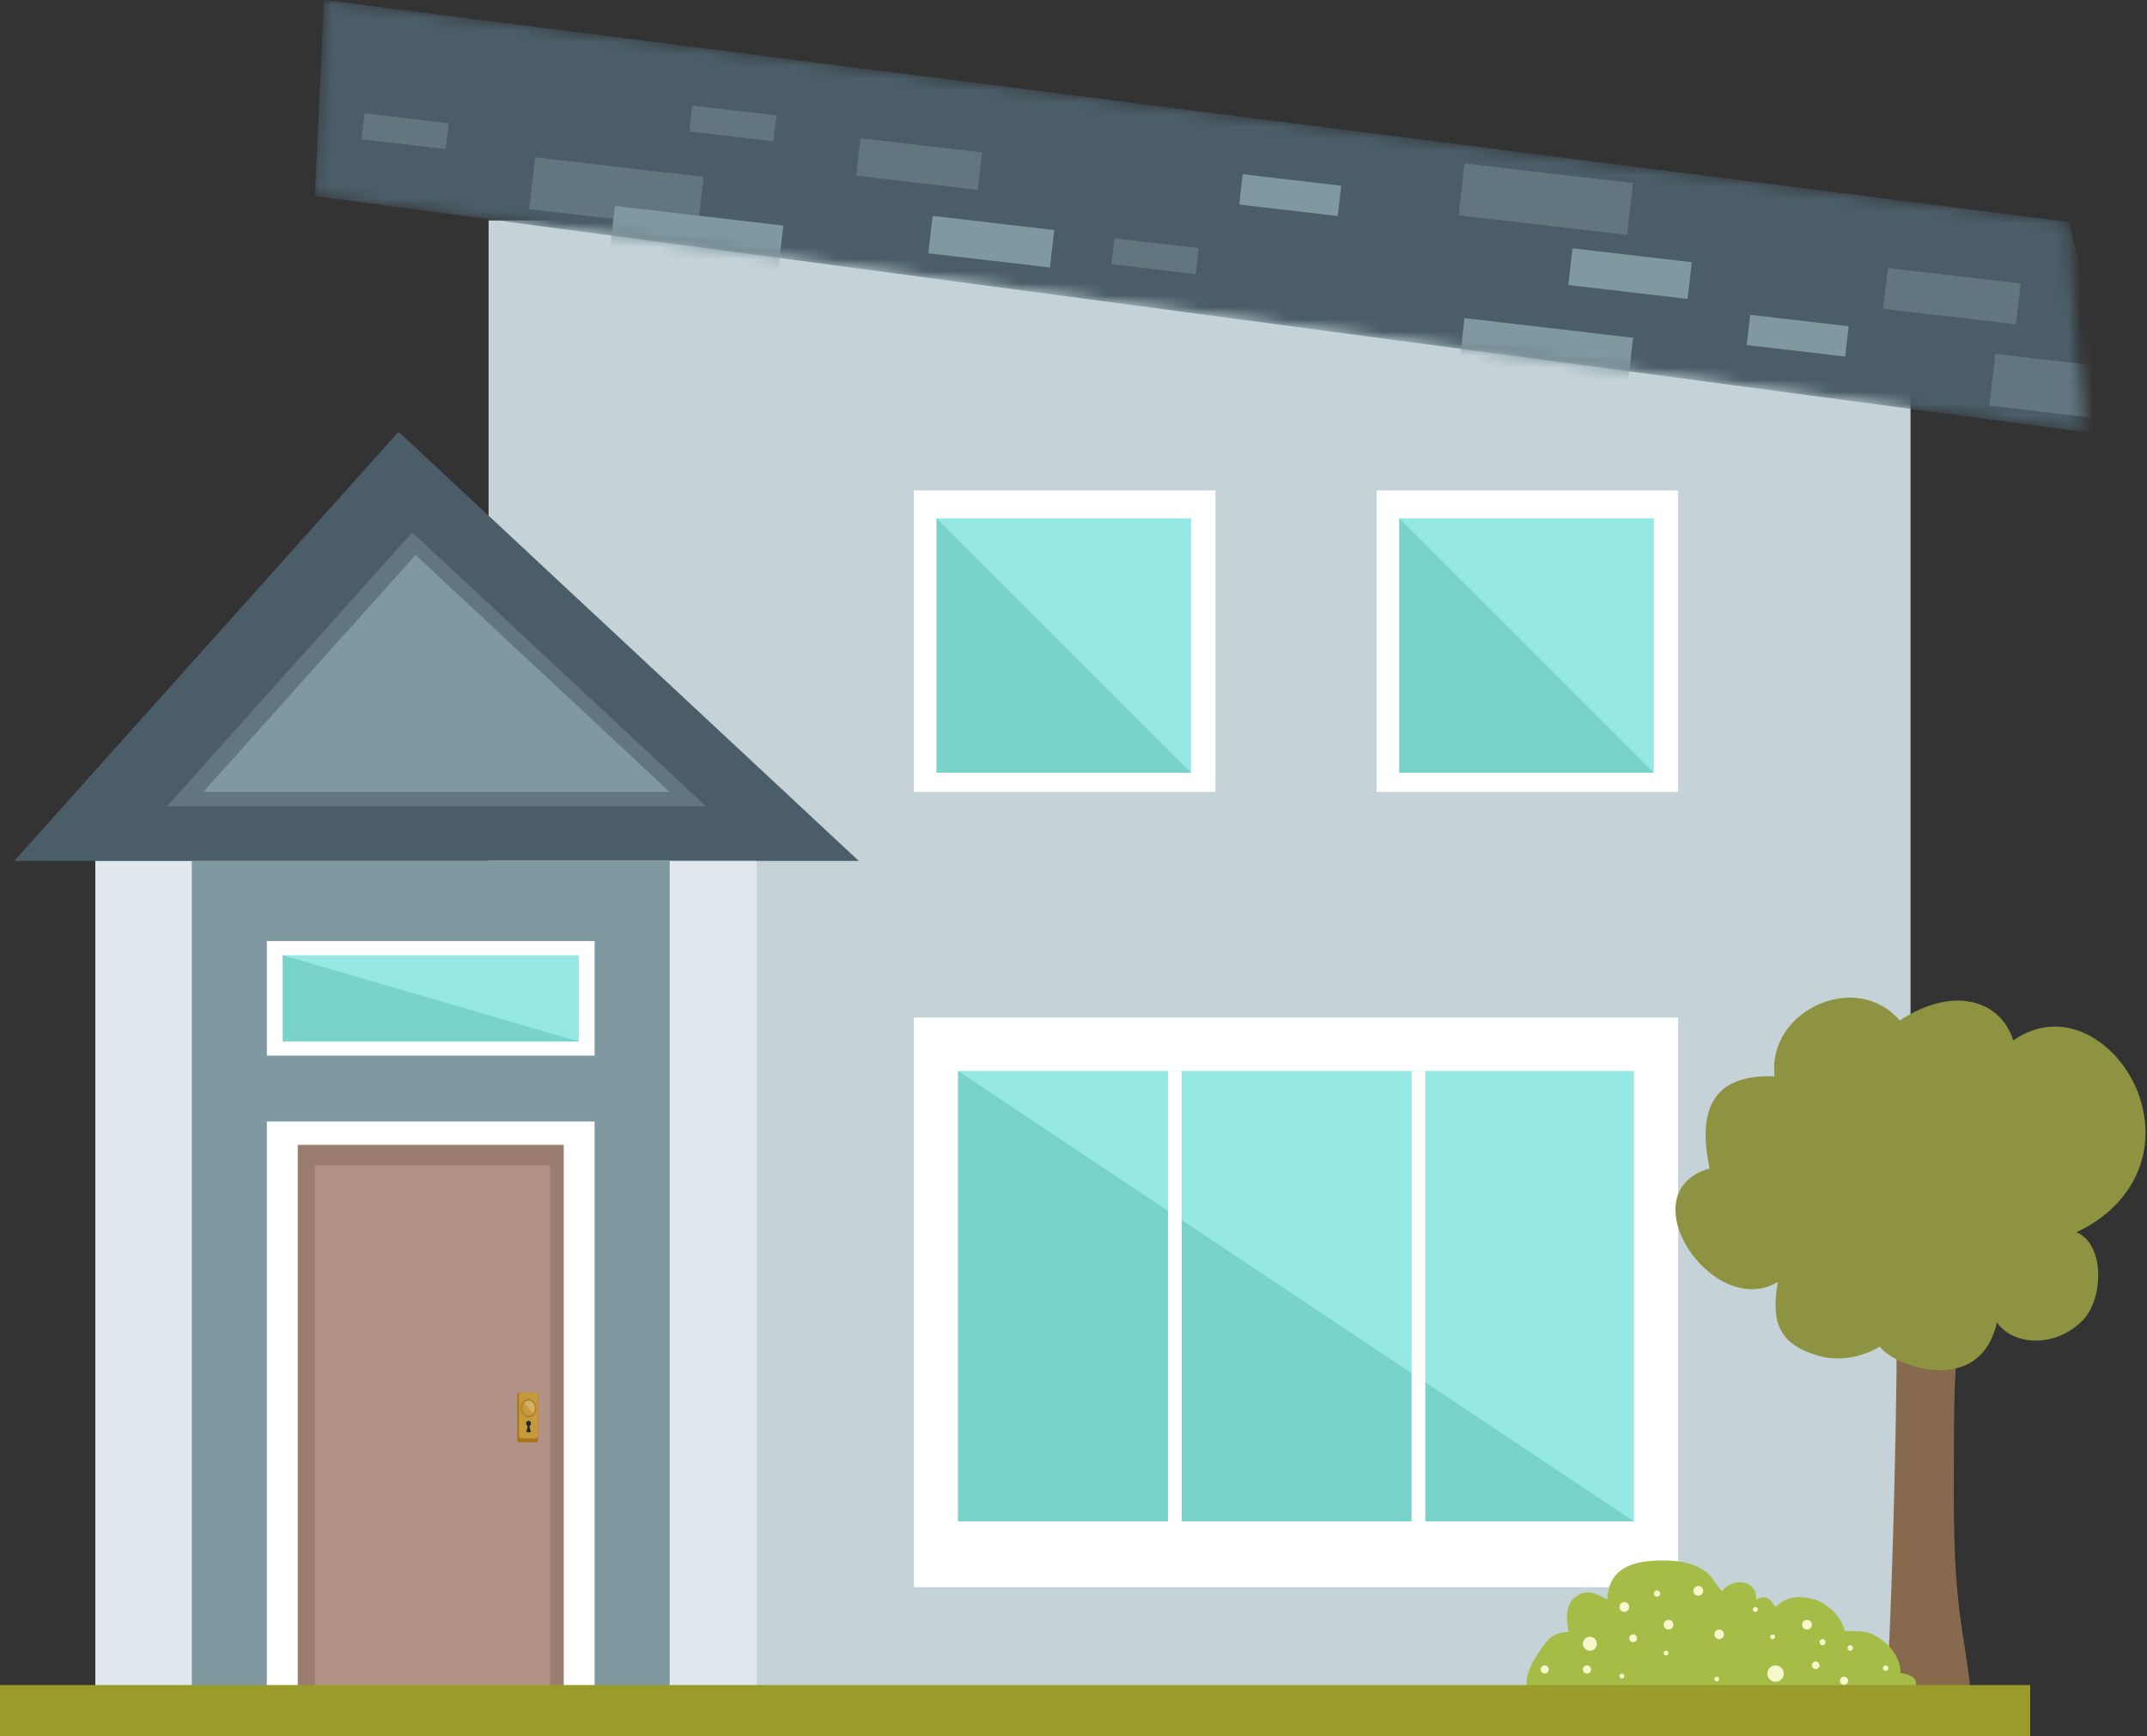 <svg width="178" height="144" viewBox="0 0 178 144" fill="none" xmlns="http://www.w3.org/2000/svg">
<rect x="0" y="0" width="178" height="144" fill="#333333" stroke="none"/>
<path d="M158.394 18.281H40.508V140.174H158.394V18.281Z" fill="#C5D3D8"/>
<path d="M45.275 5.287L35.189 4.111L34.827 7.214L44.913 8.39L45.275 5.287Z" fill="#8098A0"/>
<mask id="mask0_47_352" style="mask-type:luminance" maskUnits="userSpaceOnUse" x="26" y="0" width="147" height="36">
<path d="M172.615 35.805L26.099 16.259L26.859 0L171.521 18.412L172.615 35.805Z" fill="white"/>
</mask>
<g mask="url(#mask0_47_352)">
<path d="M175.996 36.256L26.099 16.259L26.859 0L171.521 18.412L175.996 36.256Z" fill="#4A5D68"/>
</g>
<mask id="mask1_47_352" style="mask-type:luminance" maskUnits="userSpaceOnUse" x="26" y="0" width="147" height="36">
<path d="M172.615 35.805L26.099 16.259L26.859 0L171.521 18.412L172.615 35.805Z" fill="white"/>
</mask>
<g mask="url(#mask1_47_352)">
<path d="M58.338 14.671L44.373 13.043L43.872 17.34L57.837 18.968L58.338 14.671Z" fill="#62767F"/>
<path d="M179.389 30.973L165.424 29.345L164.923 33.642L178.888 35.27L179.389 30.973Z" fill="#62767F"/>
<path d="M167.53 23.507L156.519 22.223L156.124 25.611L167.135 26.895L167.53 23.507Z" fill="#62767F"/>
<path d="M99.377 20.583L92.394 19.768L92.144 21.916L99.126 22.731L99.377 20.583Z" fill="#62767F"/>
<path d="M37.2 10.215L30.218 9.4L29.967 11.549L36.95 12.364L37.2 10.215Z" fill="#62767F"/>
<path d="M64.375 9.57L57.392 8.756L57.141 10.904L64.124 11.718L64.375 9.57Z" fill="#62767F"/>
<path d="M64.945 18.707L50.98 17.079L50.479 21.376L64.444 23.004L64.945 18.707Z" fill="#8098A0"/>
<path d="M153.269 27.058L145.105 26.106L144.813 28.619L152.977 29.57L153.269 27.058Z" fill="#8098A0"/>
<path d="M111.195 15.403L103.031 14.45L102.738 16.962L110.902 17.915L111.195 15.403Z" fill="#8098A0"/>
<path d="M81.429 12.643L71.343 11.467L70.981 14.571L81.067 15.746L81.429 12.643Z" fill="#62767F"/>
<path d="M87.407 19.079L77.321 17.904L76.959 21.007L87.045 22.183L87.407 19.079Z" fill="#8098A0"/>
<path d="M135.39 15.185L121.426 13.557L120.925 17.854L134.889 19.482L135.39 15.185Z" fill="#62767F"/>
<path d="M140.265 21.746L130.375 20.593L130.021 23.635L139.91 24.788L140.265 21.746Z" fill="#8098A0"/>
<path d="M135.394 28.011L121.418 26.381L120.916 30.682L134.893 32.312L135.394 28.011Z" fill="#8098A0"/>
</g>
<path d="M33.045 35.805L1.182 71.396H71.197L33.045 35.805Z" fill="#4A5D68"/>
<path d="M34.182 44.148L13.841 66.869H58.537L34.182 44.148Z" fill="#62767F"/>
<path d="M34.453 46.021L16.857 65.675H55.521L34.453 46.021Z" fill="#8098A0"/>
<path d="M62.735 71.396H7.902V140.175H62.735V71.396Z" fill="#DFE9ED"/>
<path d="M55.521 71.396H15.902V140.175H55.521V71.396Z" fill="#8098A0"/>
<path d="M49.296 93.008H22.127V140.174H49.296V93.008Z" fill="white"/>
<path d="M46.737 94.943H24.687V140.175H46.737V94.943Z" fill="#9B7C70"/>
<path d="M45.611 96.647H26.112V140.175H45.611V96.647Z" fill="#B29187"/>
<path d="M44.414 119.626H43.084C42.976 119.626 42.888 119.521 42.888 119.392V115.725C42.888 115.596 42.976 115.491 43.084 115.491H44.414C44.522 115.491 44.61 115.596 44.61 115.725V119.392C44.61 119.521 44.522 119.626 44.414 119.626Z" fill="#A87417"/>
<path d="M44.431 119.282H43.211C43.112 119.282 43.032 119.186 43.032 119.067V115.705C43.032 115.587 43.112 115.49 43.211 115.49H44.431C44.53 115.49 44.61 115.586 44.61 115.705V119.067C44.61 119.186 44.53 119.282 44.431 119.282Z" fill="#C69A3A"/>
<path d="M44.482 116.779C44.482 117.216 44.186 117.569 43.821 117.569C43.456 117.569 43.16 117.215 43.16 116.779C43.16 116.343 43.456 115.988 43.821 115.988C44.186 115.989 44.482 116.343 44.482 116.779Z" fill="#B28430"/>
<path d="M44.332 116.779C44.332 117.117 44.103 117.39 43.821 117.39C43.539 117.39 43.31 117.117 43.31 116.779C43.31 116.441 43.539 116.168 43.821 116.168C44.103 116.168 44.332 116.441 44.332 116.779Z" fill="#C69A3A"/>
<path d="M44.183 117.21C44.382 116.971 44.381 116.585 44.182 116.347C43.983 116.109 43.66 116.109 43.461 116.346L44.183 117.21Z" fill="#D3B167"/>
<path d="M44.02 118.056C44.02 117.925 43.931 117.818 43.821 117.818C43.711 117.818 43.622 117.925 43.622 118.056C43.622 118.159 43.677 118.246 43.753 118.279L43.626 118.769H44.017L43.89 118.279C43.965 118.246 44.02 118.159 44.02 118.056Z" fill="#1F2D26"/>
<path d="M49.296 78.044H22.127V87.544H49.296V78.044Z" fill="white"/>
<path d="M47.981 79.217H23.442V86.373H47.981V79.217Z" fill="#95E8E3"/>
<path d="M47.981 86.372L23.442 79.217V86.372H47.981Z" fill="#79D3CA"/>
<path d="M139.132 84.384H75.768V131.626H139.132V84.384Z" fill="white"/>
<path d="M135.469 88.815H79.431V126.163H135.469V88.815Z" fill="#95E8E3"/>
<path d="M79.431 88.815L135.469 126.163H79.431V88.815Z" fill="#79D3CA"/>
<path d="M97.969 88.815H96.836V129.582H97.969V88.815Z" fill="white"/>
<path d="M118.167 88.815H117.034V129.582H118.167V88.815Z" fill="white"/>
<path d="M100.768 40.675H75.768V65.675H100.768V40.675Z" fill="white"/>
<path d="M98.749 42.981H77.649V64.081H98.749V42.981Z" fill="#95E8E3"/>
<path d="M77.649 42.981L98.749 64.081H77.649V42.981Z" fill="#79D3CA"/>
<path d="M139.133 40.675H114.133V65.675H139.133V40.675Z" fill="white"/>
<path d="M137.114 42.981H116.014V64.081H137.114V42.981Z" fill="#95E8E3"/>
<path d="M116.014 42.981L137.113 64.081H116.014V42.981Z" fill="#79D3CA"/>
<path d="M157.249 111.3C157.248 118.256 156.743 137.602 156.346 140.296C156.15 141.625 156.198 141.601 157.693 141.676C159.646 141.774 161.572 141.525 163.489 141.539C163.302 138.602 162.661 135.678 162.352 132.736C161.849 127.941 162.004 123.219 161.997 118.417C161.994 116.277 162.091 114.169 162.206 112.036C162.259 111.063 162.43 111.038 161.57 110.758C160.34 110.358 158.64 110.566 157.249 111.3Z" fill="#876A4E"/>
<path d="M157.499 84.634C153.873 80.383 146.463 83.854 147.128 89.258C141.79 89.06 140.77 92.248 141.732 96.901C134.865 98.874 141.998 109.539 147.396 106.309C146.748 109.893 147.711 111.518 150.663 112.405C153.498 113.257 155.855 111.663 155.855 111.663C156.914 113.257 164.142 115.957 165.557 109.668C166.914 111.634 170.469 111.783 172.697 109.473C174.348 107.761 174.576 103.227 172.149 102.184C176.354 100.275 179.045 95.989 177.381 90.972C175.998 86.8 171.331 83.217 166.914 86.28C165.81 82.802 161.777 81.786 157.499 84.634Z" fill="#8D9341"/>
<path d="M157.561 138.744C157.586 137.516 156.693 136.399 155.702 135.77C154.778 135.184 153.963 135.287 152.933 135.258C152.692 134.089 151.462 132.899 150.319 132.609C149.055 132.288 148.082 132.402 147.195 133.282C146.757 132.616 146.429 132.188 145.594 132.666C145.71 130.969 143.604 130.798 142.765 131.956C142.337 131.534 142.044 130.869 141.552 130.451C140.355 129.435 138.496 129.342 137.019 129.437C134.82 129.579 133.351 130.401 133.254 132.652C132.436 132.186 131.622 131.735 130.7 132.374C129.741 133.04 129.829 134.338 130.06 135.339C129.386 135.341 128.696 135.58 128.322 136.024C127.702 136.762 125.967 139.113 126.77 140.187C126.974 140.46 127.212 140.415 127.545 140.461C128.872 140.646 130.245 140.489 131.582 140.537C133.041 140.59 134.506 140.614 135.965 140.582C135.967 140.568 135.959 140.552 135.96 140.538C136.705 140.5 137.444 140.43 138.063 140.43C141.383 140.43 144.704 140.43 148.024 140.43C151.113 140.43 154.2 140.464 157.286 140.311C157.665 140.292 158.593 140.292 158.791 139.835C159.123 139.072 158.053 138.799 157.561 138.744Z" fill="#A5BC46"/>
<path d="M135.072 133.263C135.072 133.487 134.89 133.669 134.666 133.669C134.442 133.669 134.26 133.487 134.26 133.263C134.26 133.039 134.442 132.857 134.666 132.857C134.89 132.857 135.072 133.039 135.072 133.263Z" fill="#F6F7CB"/>
<path d="M137.645 132.155C137.645 132.3 137.527 132.418 137.382 132.418C137.237 132.418 137.119 132.3 137.119 132.155C137.119 132.01 137.237 131.892 137.382 131.892C137.527 131.892 137.645 132.01 137.645 132.155Z" fill="#F6F7CB"/>
<path d="M138.735 134.737C138.735 134.96 138.554 135.141 138.331 135.141C138.108 135.141 137.927 134.96 137.927 134.737C137.927 134.514 138.108 134.333 138.331 134.333C138.554 134.334 138.735 134.514 138.735 134.737Z" fill="#F6F7CB"/>
<path d="M142.929 135.538C142.929 135.757 142.751 135.935 142.532 135.935C142.313 135.935 142.135 135.757 142.135 135.538C142.135 135.319 142.313 135.141 142.532 135.141C142.751 135.141 142.929 135.319 142.929 135.538Z" fill="#F6F7CB"/>
<path d="M145.741 133.473C145.741 133.589 145.647 133.683 145.531 133.683C145.415 133.683 145.321 133.589 145.321 133.473C145.321 133.357 145.415 133.263 145.531 133.263C145.646 133.263 145.741 133.357 145.741 133.473Z" fill="#F6F7CB"/>
<path d="M147.881 138.79C147.881 139.165 147.577 139.47 147.201 139.47C146.826 139.47 146.522 139.166 146.522 138.79C146.522 138.415 146.826 138.111 147.201 138.111C147.577 138.111 147.881 138.415 147.881 138.79Z" fill="#F6F7CB"/>
<path d="M151.354 136.188C151.354 136.327 151.241 136.44 151.102 136.44C150.963 136.44 150.85 136.327 150.85 136.188C150.85 136.049 150.963 135.936 151.102 135.936C151.241 135.936 151.354 136.049 151.354 136.188Z" fill="#F6F7CB"/>
<path d="M149.811 135.141C150.034 135.141 150.215 134.96 150.215 134.737C150.215 134.514 150.034 134.333 149.811 134.333C149.588 134.333 149.407 134.514 149.407 134.737C149.407 134.96 149.588 135.141 149.811 135.141Z" fill="#F6F7CB"/>
<path d="M147.16 135.737C147.16 135.847 147.071 135.936 146.961 135.936C146.851 135.936 146.762 135.847 146.762 135.737C146.762 135.627 146.851 135.538 146.961 135.538C147.071 135.538 147.16 135.627 147.16 135.737Z" fill="#F6F7CB"/>
<path d="M138.331 137.086C138.331 137.198 138.241 137.288 138.129 137.288C138.018 137.288 137.927 137.198 137.927 137.086C137.927 136.974 138.017 136.884 138.129 136.884C138.24 136.884 138.331 136.975 138.331 137.086Z" fill="#F6F7CB"/>
<path d="M135.721 135.863C135.721 136.042 135.576 136.188 135.396 136.188C135.217 136.188 135.071 136.043 135.071 135.863C135.071 135.684 135.216 135.538 135.396 135.538C135.576 135.538 135.721 135.684 135.721 135.863Z" fill="#F6F7CB"/>
<path d="M142.531 139.248C142.531 139.358 142.442 139.447 142.332 139.447C142.222 139.447 142.133 139.358 142.133 139.248C142.133 139.138 142.222 139.049 142.332 139.049C142.442 139.049 142.531 139.138 142.531 139.248Z" fill="#F6F7CB"/>
<path d="M150.85 138.103C150.85 138.278 150.708 138.421 150.533 138.421C150.358 138.421 150.215 138.279 150.215 138.103C150.215 137.928 150.357 137.786 150.533 137.786C150.709 137.786 150.85 137.928 150.85 138.103Z" fill="#F6F7CB"/>
<path d="M141.209 131.93C141.209 132.156 141.026 132.339 140.8 132.339C140.574 132.339 140.391 132.156 140.391 131.93C140.391 131.704 140.574 131.521 140.8 131.521C141.026 131.521 141.209 131.705 141.209 131.93Z" fill="#F6F7CB"/>
<path d="M132.391 136.318C132.391 136.639 132.131 136.899 131.81 136.899C131.489 136.899 131.229 136.639 131.229 136.318C131.229 135.997 131.489 135.737 131.81 135.737C132.131 135.737 132.391 135.997 132.391 136.318Z" fill="#F6F7CB"/>
<path d="M131.569 138.79C131.757 138.79 131.909 138.638 131.909 138.45C131.909 138.262 131.757 138.11 131.569 138.11C131.381 138.11 131.229 138.262 131.229 138.45C131.229 138.638 131.381 138.79 131.569 138.79Z" fill="#F6F7CB"/>
<path d="M134.666 138.993C134.666 139.105 134.575 139.196 134.463 139.196C134.351 139.196 134.26 139.105 134.26 138.993C134.26 138.881 134.351 138.79 134.463 138.79C134.575 138.79 134.666 138.881 134.666 138.993Z" fill="#F6F7CB"/>
<path d="M128.069 138.79C128.257 138.79 128.409 138.638 128.409 138.45C128.409 138.262 128.257 138.11 128.069 138.11C127.881 138.11 127.729 138.262 127.729 138.45C127.729 138.638 127.881 138.79 128.069 138.79Z" fill="#F6F7CB"/>
<path d="M156.561 138.339C156.561 138.465 156.459 138.567 156.333 138.567C156.207 138.567 156.105 138.465 156.105 138.339C156.105 138.213 156.207 138.111 156.333 138.111C156.458 138.111 156.561 138.213 156.561 138.339Z" fill="#F6F7CB"/>
<path d="M153.626 136.669C153.626 136.796 153.523 136.899 153.396 136.899C153.269 136.899 153.167 136.796 153.167 136.669C153.167 136.542 153.27 136.44 153.396 136.44C153.523 136.44 153.626 136.543 153.626 136.669Z" fill="#F6F7CB"/>
<path d="M153.223 139.39C153.223 139.578 153.07 139.731 152.882 139.731C152.694 139.731 152.541 139.579 152.541 139.39C152.541 139.202 152.693 139.049 152.882 139.049C153.07 139.049 153.223 139.202 153.223 139.39Z" fill="#F6F7CB"/>
<path d="M168.316 139.743H0V143.993H168.316V139.743Z" fill="#999B2A"/>
</svg>
